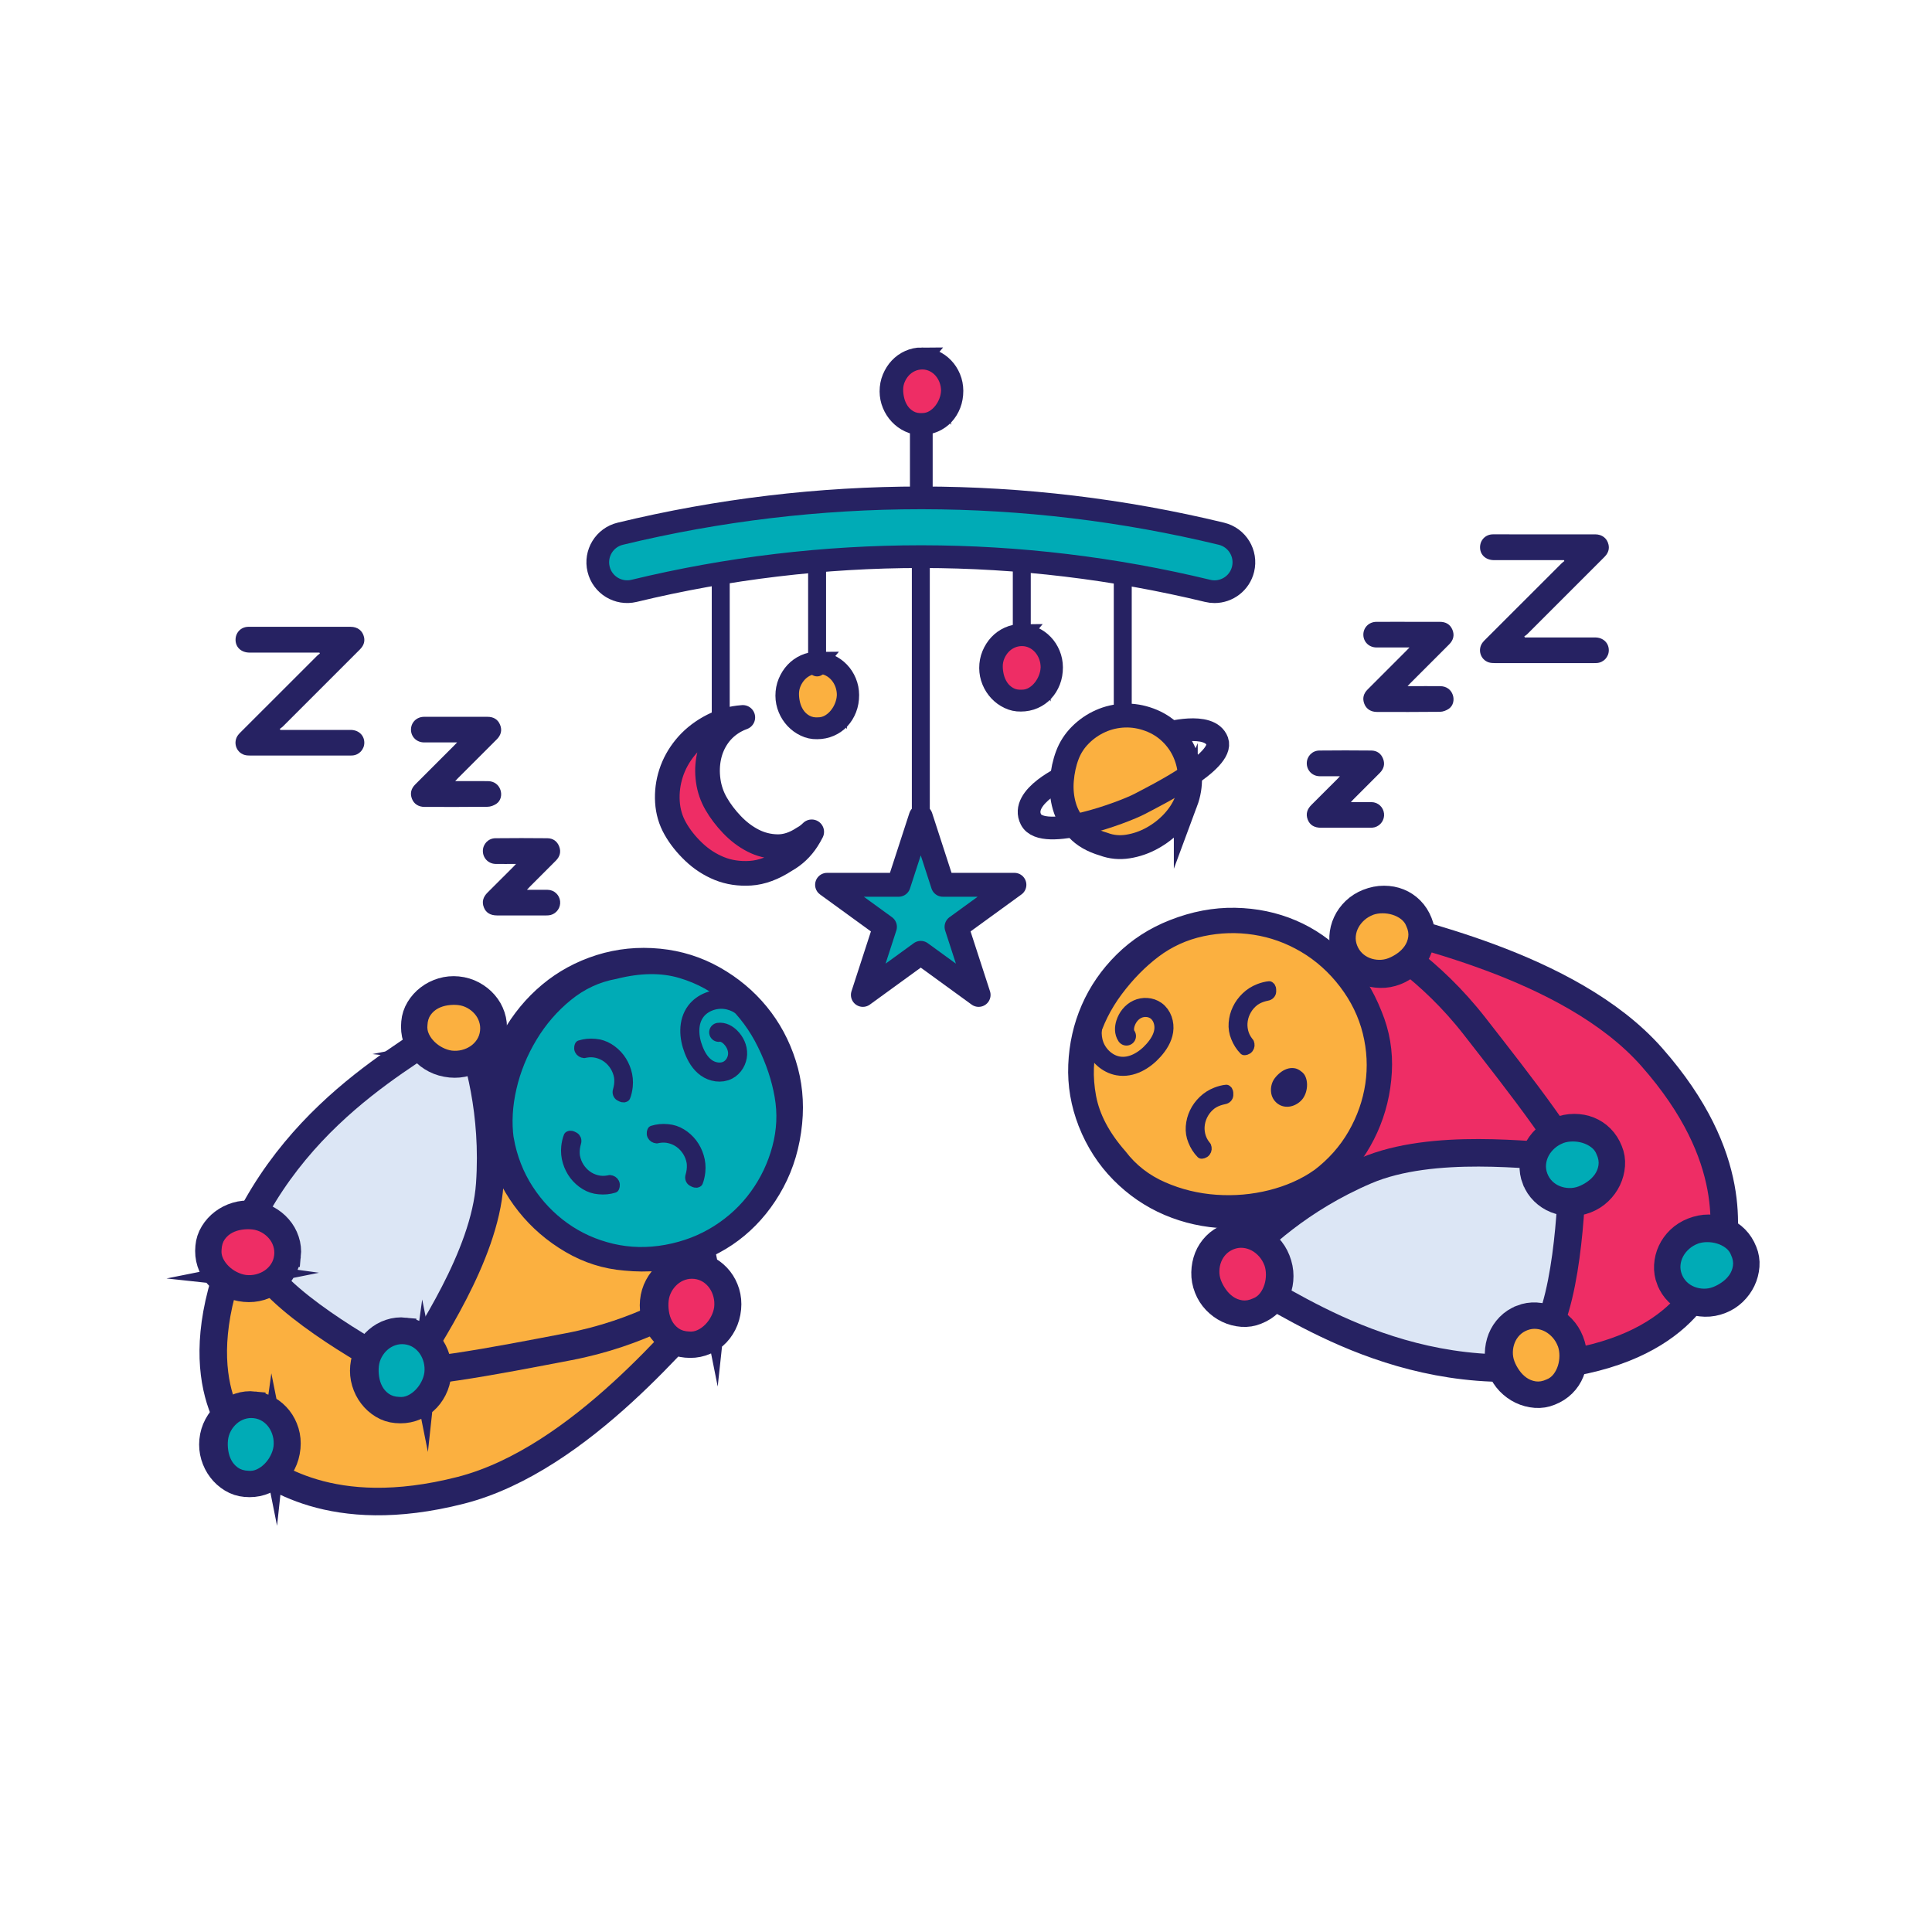 <svg xmlns="http://www.w3.org/2000/svg" id="Layer_1" viewBox="0 0 595.28 595.28"><defs><style>.cls-1{stroke-width:5.87px;}.cls-1,.cls-2,.cls-3,.cls-4,.cls-5,.cls-6,.cls-7,.cls-8,.cls-9,.cls-10,.cls-11,.cls-12{stroke:#262262;}.cls-1,.cls-3,.cls-4,.cls-5,.cls-11{stroke-linecap:round;stroke-linejoin:round;}.cls-1,.cls-4,.cls-6,.cls-8{fill:none;}.cls-2,.cls-6,.cls-7,.cls-8,.cls-9,.cls-10,.cls-12{stroke-miterlimit:10;}.cls-2,.cls-8{stroke-width:7px;}.cls-2,.cls-13,.cls-11{fill:#00abb6;}.cls-3{stroke-width:7.6px;}.cls-3,.cls-14{fill:#ee2d65;}.cls-4{stroke-width:5.53px;}.cls-5{stroke-width:3.39px;}.cls-5,.cls-7,.cls-15,.cls-10,.cls-12{fill:#262262;}.cls-6{stroke-width:8.48px;}.cls-7{stroke-width:1.41px;}.cls-9,.cls-16{fill:#fbb040;}.cls-9,.cls-11{stroke-width:7.36px;}.cls-15,.cls-17,.cls-16,.cls-14,.cls-13{stroke-width:0px;}.cls-17{fill:#dce6f5;}.cls-10{stroke-width:7.49px;}.cls-12{stroke-width:6.18px;}</style></defs><path class="cls-14" d="m381.1,394.25s98.58,61.94,143.47-2.94c0,0,13.7-17.16.75-41.1-12.95-23.93-37.03-52.76-100.94-61.61l-38.34,36.64-4.94,69Z"></path><path class="cls-17" d="m485.53,358.92s-70.28-20.03-104.43,35.32c0,0,43.44,29.37,90.41,26.09,0,0,14.22-30.9,14.02-61.42Z"></path><path class="cls-14" d="m424.38,288.6s41.73,34.42,61.16,70.32c0,0-1.65,40.42-14.02,61.42,0,0,41.99,1.43,53.06-29.03,0,0,16.8-29.65-13.78-64.81-30.58-35.16-86.42-37.9-86.42-37.9Z"></path><path class="cls-6" d="m484.42,360.31s-.2,33.53-7.64,49.41"></path><path class="cls-6" d="m380.6,389.26c6.82-7.44,19.97-19.88,40.27-28.56,20.64-8.82,51.54-4.45,61.67-4.18"></path><path class="cls-6" d="m527.5,389.42c-1.98,4.78-9.64,28.27-54.19,31.79-49.65,3.92-83.54-26.07-93.5-27.99"></path><path class="cls-6" d="m530.49,388.06c.54-7.53,6-31.13-21.56-62.37-25.53-28.94-77.77-38.65-87.23-42.29"></path><path class="cls-6" d="m416.48,284.54c8.94,4.69,24.31,14.24,37.88,31.66,13.79,17.7,31.81,40.45,34.13,50.32"></path><path class="cls-10" d="m378.28,380.82c1.48-.58,3.01-.82,4.58-.73,1.58.09,3.07.46,4.48,1.12,1.41.65,2.68,1.57,3.82,2.75,1.13,1.18,2.01,2.57,2.64,4.16.67,1.7,1.01,3.39,1,5.06,0,1.67-.29,3.23-.87,4.67-.58,1.44-1.43,2.73-2.57,3.86-1.14,1.13-2.52,2.02-4.14,2.65-1.44.6-2.95.84-4.54.72-1.59-.12-3.09-.52-4.52-1.2-1.42-.68-2.7-1.61-3.84-2.79-1.13-1.18-2.01-2.55-2.62-4.11-.64-1.62-.94-3.26-.9-4.93.04-1.67.35-3.23.93-4.7.58-1.46,1.44-2.76,2.55-3.9,1.12-1.14,2.44-2.01,3.98-2.61Zm11.3,9.04c-.39-1.03-.93-1.93-1.61-2.7-.68-.77-1.45-1.39-2.3-1.85-.85-.46-1.75-.73-2.69-.82-.94-.09-1.87.04-2.79.39-.91.35-1.7.85-2.37,1.52-.66.67-1.17,1.45-1.53,2.34-.36.89-.55,1.84-.58,2.84s.13,1.98.49,2.92c.36.94.86,1.87,1.5,2.77.64.91,1.38,1.66,2.22,2.25.84.59,1.78.97,2.82,1.13,1.04.16,2.16-.03,3.35-.59.86-.32,1.58-.87,2.17-1.64.59-.77,1.03-1.65,1.34-2.63.3-.98.45-2,.45-3.04,0-1.04-.15-2.01-.46-2.9Z"></path><path class="cls-10" d="m414.07,293.17c-.58-1.48-.82-3.01-.73-4.58.09-1.58.46-3.07,1.12-4.48.65-1.41,1.57-2.68,2.75-3.82,1.18-1.13,2.57-2.01,4.16-2.64,1.7-.67,3.39-1.01,5.06-1,1.67,0,3.23.29,4.67.87,1.44.58,2.73,1.43,3.86,2.57,1.13,1.14,2.02,2.52,2.65,4.14.6,1.44.84,2.95.72,4.54-.12,1.59-.52,3.09-1.2,4.52-.68,1.42-1.61,2.7-2.79,3.84-1.18,1.13-2.55,2.01-4.11,2.62-1.62.64-3.26.94-4.93.9-1.67-.04-3.23-.35-4.7-.93-1.46-.58-2.76-1.44-3.9-2.55-1.14-1.12-2.01-2.44-2.61-3.98Zm9.04-11.3c-1.03.39-1.93.93-2.7,1.61-.77.68-1.39,1.45-1.85,2.3-.46.85-.73,1.75-.82,2.69-.09.94.04,1.87.39,2.79.35.91.85,1.7,1.52,2.37.67.66,1.45,1.17,2.34,1.53.89.36,1.84.55,2.84.58,1,.03,1.98-.13,2.92-.49.94-.36,1.87-.86,2.77-1.5.91-.64,1.66-1.38,2.25-2.22.59-.84.97-1.78,1.13-2.82.16-1.04-.03-2.16-.59-3.35-.32-.86-.87-1.58-1.64-2.17-.77-.59-1.65-1.03-2.63-1.34-.98-.3-2-.45-3.04-.45-1.04,0-2.01.15-2.9.46Z"></path><path class="cls-10" d="m472.69,363.47c-.58-1.48-.82-3.01-.73-4.58.09-1.58.46-3.07,1.12-4.48.65-1.41,1.57-2.68,2.75-3.82,1.18-1.13,2.57-2.01,4.16-2.64,1.7-.67,3.39-1.01,5.06-1,1.67,0,3.23.29,4.67.87,1.44.58,2.73,1.43,3.86,2.57,1.13,1.14,2.02,2.52,2.65,4.14.6,1.44.84,2.95.72,4.54-.12,1.59-.52,3.09-1.2,4.52-.68,1.42-1.61,2.7-2.79,3.84-1.18,1.13-2.55,2.01-4.11,2.62-1.62.64-3.26.94-4.93.9-1.67-.04-3.23-.35-4.7-.93-1.46-.58-2.76-1.44-3.9-2.55-1.14-1.12-2.01-2.44-2.61-3.98Zm9.04-11.3c-1.03.39-1.93.93-2.7,1.61-.77.68-1.39,1.45-1.85,2.3-.46.85-.73,1.75-.82,2.69-.09.94.04,1.87.39,2.79.35.91.85,1.7,1.52,2.37.67.66,1.45,1.17,2.34,1.53.89.36,1.84.55,2.84.58s1.98-.13,2.92-.49c.94-.36,1.87-.86,2.77-1.5.91-.64,1.66-1.38,2.25-2.22.59-.84.97-1.78,1.13-2.82.16-1.04-.03-2.16-.59-3.35-.32-.86-.87-1.58-1.64-2.17-.77-.59-1.65-1.03-2.63-1.34-.98-.3-2-.45-3.04-.45-1.04,0-2.01.15-2.9.46Z"></path><path class="cls-13" d="m481.73,352.18c-1.03.39-1.93.93-2.7,1.61-.77.68-1.39,1.45-1.85,2.3-.46.85-.73,1.75-.82,2.69-.09.94.04,1.87.39,2.79.35.91.85,1.7,1.52,2.37.67.66,1.45,1.17,2.34,1.53.89.36,1.84.55,2.84.58s1.98-.13,2.92-.49c.94-.36,1.87-.86,2.77-1.5.91-.64,1.66-1.38,2.25-2.22.59-.84.97-1.78,1.13-2.82.16-1.04-.03-2.16-.59-3.35-.32-.86-.87-1.58-1.64-2.17-.77-.59-1.65-1.03-2.63-1.34-.98-.3-2-.45-3.04-.45-1.04,0-2.01.15-2.9.46Z"></path><path class="cls-10" d="m514.12,394.48c-.58-1.48-.82-3.01-.73-4.58s.46-3.07,1.12-4.48c.65-1.41,1.57-2.68,2.75-3.82,1.18-1.13,2.57-2.01,4.16-2.64,1.7-.67,3.39-1.01,5.06-1,1.67,0,3.23.29,4.67.87,1.44.58,2.73,1.43,3.86,2.57,1.13,1.14,2.02,2.52,2.65,4.14.6,1.44.84,2.95.72,4.54-.12,1.59-.52,3.09-1.2,4.52-.68,1.42-1.61,2.7-2.79,3.84-1.18,1.13-2.55,2.01-4.11,2.62-1.62.64-3.26.94-4.93.9-1.67-.04-3.23-.35-4.7-.93-1.46-.58-2.76-1.44-3.9-2.55-1.14-1.12-2.01-2.44-2.61-3.98Zm9.04-11.3c-1.03.39-1.93.93-2.7,1.61-.77.68-1.39,1.45-1.85,2.3-.46.85-.73,1.75-.82,2.69-.09.94.04,1.87.39,2.79.35.91.85,1.7,1.52,2.37.67.66,1.45,1.17,2.34,1.53.89.36,1.84.55,2.84.58s1.98-.13,2.92-.49c.94-.36,1.87-.86,2.77-1.5.91-.64,1.66-1.38,2.25-2.22.59-.84.97-1.78,1.13-2.82.16-1.04-.03-2.16-.59-3.35-.32-.86-.87-1.58-1.64-2.17-.77-.59-1.65-1.03-2.63-1.34-.98-.3-2-.45-3.04-.45-1.04,0-2.01.15-2.9.46Z"></path><path class="cls-13" d="m523.16,383.19c-1.03.39-1.93.93-2.7,1.61-.77.68-1.39,1.45-1.85,2.3-.46.85-.73,1.75-.82,2.69-.09.94.04,1.87.39,2.79.35.91.85,1.7,1.52,2.37.67.66,1.45,1.17,2.34,1.53.89.36,1.84.55,2.84.58s1.98-.13,2.92-.49c.94-.36,1.87-.86,2.77-1.5.91-.64,1.66-1.38,2.25-2.22.59-.84.97-1.78,1.13-2.82.16-1.04-.03-2.16-.59-3.35-.32-.86-.87-1.58-1.64-2.17-.77-.59-1.65-1.03-2.63-1.34-.98-.3-2-.45-3.04-.45-1.04,0-2.01.15-2.9.46Z"></path><path class="cls-14" d="m389.58,389.86c-.39-1.03-.93-1.93-1.61-2.7-.68-.77-1.45-1.39-2.3-1.85-.85-.46-1.75-.73-2.69-.82-.94-.09-1.87.04-2.79.39-.91.35-1.7.85-2.37,1.52-.66.67-1.17,1.45-1.53,2.34-.36.89-.55,1.84-.58,2.84s.13,1.98.49,2.92c.36.94.86,1.87,1.5,2.77.64.91,1.38,1.66,2.22,2.25.84.59,1.78.97,2.82,1.13,1.04.16,2.16-.03,3.35-.59.86-.32,1.58-.87,2.17-1.64.59-.77,1.03-1.65,1.34-2.63.3-.98.45-2,.45-3.04,0-1.04-.15-2.01-.46-2.9Z"></path><path class="cls-10" d="m468.72,405.79c1.48-.58,3.01-.82,4.58-.73,1.58.09,3.07.46,4.48,1.12,1.41.65,2.68,1.57,3.82,2.75,1.13,1.18,2.01,2.57,2.64,4.16.67,1.7,1.01,3.39,1,5.06,0,1.67-.29,3.23-.87,4.67-.58,1.44-1.43,2.73-2.57,3.86-1.14,1.13-2.52,2.02-4.14,2.65-1.44.6-2.95.84-4.54.72-1.59-.12-3.09-.52-4.52-1.2-1.42-.68-2.7-1.61-3.84-2.79-1.13-1.18-2.01-2.55-2.62-4.11-.64-1.62-.94-3.26-.9-4.93.04-1.67.35-3.23.93-4.7.58-1.46,1.44-2.76,2.55-3.9,1.12-1.14,2.44-2.01,3.98-2.61Zm11.3,9.04c-.39-1.03-.93-1.93-1.61-2.7-.68-.77-1.45-1.39-2.3-1.85-.85-.46-1.75-.73-2.69-.82-.94-.09-1.87.04-2.79.39-.91.35-1.7.85-2.37,1.52-.66.67-1.17,1.45-1.53,2.34-.36.89-.55,1.84-.58,2.84s.13,1.98.49,2.92c.36.94.86,1.87,1.5,2.77.64.91,1.38,1.66,2.22,2.25.84.59,1.78.97,2.82,1.13,1.04.16,2.16-.03,3.35-.59.86-.32,1.58-.87,2.17-1.64.59-.77,1.03-1.65,1.34-2.63.3-.98.45-2,.45-3.04,0-1.04-.15-2.01-.46-2.9Z"></path><path class="cls-16" d="m480.01,414.83c-.39-1.03-.93-1.93-1.61-2.7-.68-.77-1.45-1.39-2.3-1.85-.85-.46-1.75-.73-2.69-.82-.94-.09-1.87.04-2.79.39-.91.35-1.7.85-2.37,1.52-.66.67-1.17,1.45-1.53,2.34-.36.89-.55,1.84-.58,2.84s.13,1.98.49,2.92c.36.94.86,1.87,1.5,2.77.64.91,1.38,1.66,2.22,2.25.84.59,1.78.97,2.82,1.13,1.04.16,2.16-.03,3.35-.59.86-.32,1.58-.87,2.17-1.64.59-.77,1.03-1.65,1.34-2.63.3-.98.45-2,.45-3.04,0-1.04-.15-2.01-.46-2.9Z"></path><path class="cls-16" d="m423.11,281.87c-1.03.39-1.93.93-2.7,1.61-.77.68-1.39,1.45-1.85,2.3-.46.85-.73,1.75-.82,2.69-.09.94.04,1.87.39,2.79.35.91.85,1.7,1.52,2.37.67.66,1.45,1.17,2.34,1.53.89.36,1.84.55,2.84.58,1,.03,1.98-.13,2.92-.49.94-.36,1.87-.86,2.77-1.5.91-.64,1.66-1.38,2.25-2.22.59-.84.97-1.78,1.13-2.82.16-1.04-.03-2.16-.59-3.35-.32-.86-.87-1.58-1.64-2.17-.77-.59-1.65-1.03-2.63-1.34-.98-.3-2-.45-3.04-.45-1.04,0-2.01.15-2.9.46Z"></path><path class="cls-16" d="m405.25,361.19c4.55-3.46,8.18-7.54,10.89-12.26,2.71-4.72,4.45-9.69,5.23-14.91.77-5.22.51-10.46-.79-15.72-1.3-5.26-3.69-10.16-7.15-14.7-3.47-4.54-7.54-8.18-12.22-10.94-4.68-2.76-9.64-4.54-14.88-5.34-5.24-.81-10.47-.65-15.69.47-5.21,1.12-9.91,3.26-14.09,6.41-4.18,3.16-8.01,7.06-11.49,11.71-3.48,4.65-5.96,9.65-7.46,14.99-1.49,5.34-1.69,10.95-.6,16.84,1.09,5.89,4.17,11.71,9.25,17.48,3.24,4.26,7.39,7.5,12.46,9.71,5.06,2.22,10.39,3.52,16.02,3.91,5.62.39,11.1-.09,16.44-1.43,5.34-1.34,10.03-3.42,14.08-6.23Z"></path><path class="cls-7" d="m333.03,346.74c-2.37-6.05-3.44-12.27-3.18-18.66.26-6.39,1.62-12.44,4.1-18.13,2.48-5.69,6.01-10.8,10.58-15.33,4.58-4.53,9.97-8.02,16.19-10.46,6.65-2.62,13.27-3.87,19.83-3.75,6.57.12,12.71,1.4,18.42,3.83,5.72,2.43,10.84,5.99,15.36,10.68,4.52,4.69,8.09,10.34,10.7,16.97,2.44,5.89,3.48,12.05,3.11,18.49-.36,6.44-1.84,12.53-4.43,18.27-2.59,5.74-6.17,10.87-10.75,15.41-4.57,4.53-9.91,7.99-16.02,10.38-6.32,2.49-12.77,3.6-19.33,3.34-6.56-.26-12.73-1.62-18.53-4.09-5.79-2.47-10.97-6.01-15.52-10.61-4.55-4.61-8.06-10.05-10.54-16.33Zm72.23,14.44c4.55-3.46,8.18-7.54,10.89-12.26,2.71-4.72,4.45-9.69,5.23-14.91.77-5.22.51-10.46-.79-15.72-1.3-5.26-3.69-10.16-7.15-14.7-3.47-4.54-7.54-8.18-12.22-10.94-4.68-2.76-9.64-4.54-14.88-5.34-5.24-.81-10.47-.65-15.69.47-5.21,1.12-9.91,3.26-14.09,6.41-4.18,3.16-8.01,7.06-11.49,11.71-3.48,4.65-5.96,9.65-7.46,14.99-1.49,5.34-1.69,10.95-.6,16.84,1.09,5.89,4.17,11.71,9.25,17.48,3.24,4.26,7.39,7.5,12.46,9.71,5.06,2.22,10.39,3.52,16.02,3.91,5.62.39,11.1-.09,16.44-1.43,5.34-1.34,10.03-3.42,14.08-6.23Z"></path><path class="cls-5" d="m371.52,353.26c-.1-.12-.2-.24-.29-.36-.76-.99-1.27-2.06-1.54-3.22-.27-1.16-.31-2.31-.12-3.47.19-1.16.59-2.26,1.21-3.31.62-1.05,1.44-1.97,2.46-2.75.91-.64,1.96-1.11,3.15-1.42.26-.07.53-.13.79-.18.64-.09,1.11-.59,1.13-1.14.02-.59-.02-.82-.05-.93-.15-.55-.47-.55-.41-.56-.82.06-2.08.37-3.1.78-1.48.58-2.79,1.41-3.91,2.49-1.12,1.08-2.01,2.29-2.65,3.64-.65,1.35-1.03,2.78-1.14,4.29-.11,1.51.11,2.94.68,4.31.6,1.52,1.43,2.82,2.48,3.89.07,0,.74,0,1.16-.57.32-.42.37-.99.14-1.48Z"></path><path class="cls-5" d="m384.73,321.37c-.1-.12-.2-.24-.29-.36-.76-.99-1.27-2.06-1.54-3.22-.27-1.16-.31-2.31-.12-3.47.19-1.16.59-2.26,1.21-3.31.62-1.05,1.44-1.97,2.46-2.75.91-.64,1.96-1.11,3.15-1.42.26-.07.53-.13.79-.18.64-.09,1.11-.59,1.13-1.14.02-.59-.02-.82-.05-.93-.15-.55-.47-.55-.41-.56-.82.06-2.08.37-3.1.78-1.48.58-2.79,1.41-3.91,2.49-1.12,1.08-2.01,2.29-2.65,3.64-.65,1.35-1.03,2.78-1.14,4.29-.11,1.51.11,2.94.68,4.31.6,1.52,1.43,2.82,2.48,3.89.07,0,.74,0,1.16-.57.32-.42.37-.99.14-1.48Z"></path><path class="cls-15" d="m401.51,338.38c-.49.67-1.07,1.21-1.72,1.63-.66.42-1.34.71-2.05.87-.71.16-1.42.17-2.12.04-.7-.13-1.35-.41-1.95-.85-.59-.44-1.06-.97-1.41-1.59-.35-.62-.56-1.3-.63-2.02-.08-.72-.03-1.45.16-2.18.18-.74.5-1.41.95-2.02.45-.61,1-1.18,1.65-1.71.65-.53,1.34-.92,2.07-1.18.73-.26,1.49-.34,2.28-.25.79.09,1.56.47,2.31,1.11.56.41.97.95,1.24,1.64.27.68.41,1.41.43,2.19.02.78-.08,1.54-.29,2.3-.21.76-.52,1.43-.93,2.02Z"></path><path class="cls-1" d="m343.06,304.16c-2.86,1.59-3.64,5.46-5.13,8.35-1.49,2.89-1.9,6.43-.74,9.56,1.16,3.13,3.98,5.76,7.29,6.35,4.18.75,8.19-1.71,10.93-4.79,1.52-1.71,2.81-3.71,3.15-5.99.34-2.28-.45-4.87-2.39-6.24-1.66-1.18-3.94-1.28-5.73-.44-1.79.83-3.08,2.51-3.67,4.38-.4,1.27-.46,2.75.31,3.88"></path><path class="cls-16" d="m139.16,314.16s-100.05,59.54-62.74,129.06c0,0,9.04,20.02,36.24,19.39s63.83-8.93,100.83-61.79l-15.15-50.83-59.18-35.83Z"></path><path class="cls-17" d="m123.03,423.22s49.85-53.44,16.13-109.06c0,0-45.93,25.29-64.41,68.6,0,0,21.03,26.73,48.29,40.46Z"></path><path class="cls-16" d="m213.49,400.82s-49.65,21.46-90.46,22.41c0,0-35.23-19.88-48.29-40.46,0,0-20.41,36.73,1.67,60.46,0,0,18.74,28.46,63.97,17.26,45.23-11.2,73.1-59.66,73.1-59.66Z"></path><path class="cls-6" d="m122.3,421.6s-29.76-15.45-40.5-29.31"></path><path class="cls-6" d="m143.82,315.99c3.52,9.46,8.6,26.83,7.08,48.86-1.54,22.39-19.52,47.91-24.37,56.81"></path><path class="cls-6" d="m76.76,446.69c-3.35-3.94-20.77-21.46-3.61-62.72,19.13-45.98,61.27-62.49,67.51-70.48"></path><path class="cls-6" d="m76.61,449.97c6.46,3.91,24.97,19.52,65.34,9.22,37.39-9.54,69.83-51.62,77.38-58.38"></path><path class="cls-6" d="m220.7,395.63c-8.25,5.82-23.75,15.15-45.45,19.3-22.04,4.21-50.5,9.89-60.34,7.46"></path><path class="cls-10" d="m152.39,317.77c-.16,1.58-.64,3.05-1.43,4.41-.8,1.36-1.81,2.52-3.03,3.48-1.23.96-2.62,1.67-4.19,2.15-1.57.47-3.2.62-4.9.46-1.82-.18-3.48-.65-4.96-1.41-1.48-.76-2.74-1.73-3.76-2.9-1.02-1.17-1.78-2.52-2.27-4.05-.49-1.53-.65-3.16-.48-4.89.13-1.55.6-3.01,1.43-4.37.83-1.36,1.87-2.52,3.13-3.47,1.25-.96,2.67-1.67,4.24-2.14,1.57-.47,3.19-.62,4.86-.46,1.73.17,3.33.65,4.8,1.44,1.47.79,2.72,1.78,3.75,2.97,1.04,1.19,1.81,2.54,2.31,4.05.51,1.51.68,3.09.51,4.73Zm-13.19,5.94c1.09.12,2.14.05,3.14-.21,1-.26,1.9-.66,2.69-1.21.79-.55,1.44-1.22,1.95-2.02.51-.8.82-1.69.93-2.66.11-.97.02-1.9-.28-2.8-.29-.9-.76-1.71-1.39-2.43-.63-.72-1.38-1.33-2.26-1.81-.88-.48-1.82-.78-2.82-.89-1-.11-2.05-.09-3.15.07-1.1.16-2.1.47-3.01.95-.91.48-1.68,1.14-2.3,2-.62.85-.95,1.94-1,3.25-.1.91.05,1.8.47,2.68.42.88,1,1.67,1.74,2.39.74.72,1.57,1.31,2.5,1.78.93.47,1.86.78,2.8.91Z"></path><path class="cls-10" d="m214.12,389.56c1.58.16,3.05.64,4.41,1.43s2.52,1.81,3.48,3.03c.96,1.23,1.67,2.62,2.15,4.19.47,1.57.62,3.2.46,4.9-.18,1.82-.65,3.48-1.41,4.96-.76,1.48-1.73,2.74-2.9,3.76-1.17,1.02-2.52,1.78-4.05,2.27-1.53.49-3.16.65-4.89.48-1.55-.13-3.01-.6-4.37-1.43-1.36-.83-2.52-1.87-3.47-3.13-.96-1.25-1.67-2.67-2.14-4.24-.47-1.57-.62-3.19-.46-4.86.17-1.73.65-3.33,1.44-4.8.79-1.47,1.78-2.72,2.97-3.75,1.19-1.04,2.54-1.81,4.05-2.31,1.51-.51,3.09-.68,4.73-.51Zm5.94,13.19c.12-1.09.05-2.14-.21-3.14-.26-1-.66-1.9-1.21-2.69-.55-.79-1.22-1.44-2.02-1.95-.8-.51-1.69-.82-2.66-.93-.97-.11-1.9-.02-2.8.28-.9.29-1.71.76-2.43,1.39-.72.63-1.33,1.38-1.81,2.26-.48.88-.78,1.82-.89,2.82-.11,1-.09,2.05.07,3.15.16,1.1.47,2.1.95,3.01s1.14,1.68,2,2.3c.85.62,1.94.95,3.25,1,.91.1,1.8-.05,2.68-.47.88-.42,1.67-1,2.39-1.74.72-.74,1.31-1.57,1.78-2.5.47-.93.78-1.86.91-2.8Z"></path><path class="cls-10" d="m124.83,409.72c1.58.16,3.05.64,4.41,1.43,1.36.8,2.52,1.81,3.48,3.03.96,1.23,1.67,2.62,2.15,4.19.47,1.57.62,3.2.46,4.9-.18,1.82-.65,3.48-1.41,4.96-.76,1.48-1.73,2.74-2.9,3.76-1.17,1.02-2.52,1.78-4.05,2.27-1.53.49-3.16.65-4.89.48-1.55-.13-3.01-.6-4.37-1.43-1.36-.83-2.52-1.87-3.47-3.13-.96-1.25-1.67-2.67-2.14-4.24-.47-1.57-.62-3.19-.46-4.86.17-1.73.65-3.33,1.44-4.8.79-1.47,1.78-2.72,2.97-3.75,1.19-1.04,2.54-1.81,4.05-2.31,1.51-.51,3.09-.68,4.73-.51Zm5.94,13.19c.12-1.09.05-2.14-.21-3.14-.26-1-.66-1.9-1.21-2.69-.55-.79-1.22-1.44-2.02-1.95-.8-.51-1.69-.82-2.66-.93-.97-.11-1.9-.02-2.8.28-.9.29-1.71.76-2.43,1.39-.72.63-1.33,1.38-1.81,2.26-.48.88-.78,1.82-.89,2.82-.11,1-.09,2.05.07,3.15.16,1.1.47,2.1.95,3.01s1.14,1.68,2,2.3c.85.62,1.94.95,3.25,1,.91.1,1.8-.05,2.68-.47.88-.42,1.67-1,2.39-1.74.72-.74,1.31-1.57,1.78-2.5.47-.93.78-1.86.91-2.8Z"></path><path class="cls-13" d="m130.76,422.91c.12-1.09.05-2.14-.21-3.14-.26-1-.66-1.9-1.21-2.69-.55-.79-1.22-1.44-2.02-1.95-.8-.51-1.69-.82-2.66-.93-.97-.11-1.9-.02-2.8.28-.9.29-1.71.76-2.43,1.39-.72.63-1.33,1.38-1.81,2.26-.48.88-.78,1.82-.89,2.82-.11,1-.09,2.05.07,3.15.16,1.1.47,2.1.95,3.01s1.14,1.68,2,2.3c.85.62,1.94.95,3.25,1,.91.1,1.8-.05,2.68-.47.88-.42,1.67-1,2.39-1.74.72-.74,1.31-1.57,1.78-2.5.47-.93.78-1.86.91-2.8Z"></path><path class="cls-10" d="m78.35,432.47c1.58.16,3.05.64,4.41,1.43,1.36.8,2.52,1.81,3.48,3.03.96,1.23,1.67,2.62,2.15,4.19.47,1.57.62,3.2.46,4.9-.18,1.82-.65,3.48-1.41,4.96-.76,1.48-1.73,2.74-2.9,3.76-1.17,1.02-2.52,1.78-4.05,2.27-1.53.49-3.16.65-4.89.48-1.55-.13-3.01-.6-4.37-1.43-1.36-.83-2.52-1.87-3.47-3.13-.96-1.25-1.67-2.67-2.14-4.24-.47-1.57-.62-3.19-.46-4.86.17-1.73.65-3.33,1.44-4.8.79-1.47,1.78-2.72,2.97-3.75,1.19-1.04,2.54-1.81,4.05-2.31,1.51-.51,3.09-.68,4.73-.51Zm5.94,13.19c.12-1.09.05-2.14-.21-3.14-.26-1-.66-1.9-1.21-2.69-.55-.79-1.22-1.44-2.02-1.95-.8-.51-1.69-.82-2.66-.93-.97-.11-1.9-.02-2.8.28-.9.29-1.71.76-2.43,1.39-.72.63-1.33,1.38-1.81,2.26s-.78,1.82-.89,2.82c-.11,1-.09,2.05.07,3.15.16,1.1.47,2.1.95,3.01.48.91,1.14,1.68,2,2.3.85.62,1.94.95,3.25,1,.91.1,1.8-.05,2.68-.47.88-.42,1.67-1,2.39-1.74.72-.74,1.31-1.57,1.78-2.5.47-.93.78-1.86.91-2.8Z"></path><path class="cls-13" d="m84.28,445.67c.12-1.09.05-2.14-.21-3.14-.26-1-.66-1.9-1.21-2.69-.55-.79-1.22-1.44-2.02-1.95-.8-.51-1.69-.82-2.66-.93-.97-.11-1.9-.02-2.8.28-.9.29-1.71.76-2.43,1.39-.72.63-1.33,1.38-1.81,2.26s-.78,1.82-.89,2.82c-.11,1-.09,2.05.07,3.15.16,1.1.47,2.1.95,3.01.48.91,1.14,1.68,2,2.3.85.62,1.94.95,3.25,1,.91.1,1.8-.05,2.68-.47.88-.42,1.67-1,2.39-1.74.72-.74,1.31-1.57,1.78-2.5.47-.93.78-1.86.91-2.8Z"></path><path class="cls-16" d="m139.2,323.71c1.09.12,2.14.05,3.14-.21,1-.26,1.9-.66,2.69-1.21.79-.55,1.44-1.22,1.95-2.02.51-.8.82-1.69.93-2.66.11-.97.02-1.9-.28-2.8-.29-.9-.76-1.71-1.39-2.43-.63-.72-1.38-1.33-2.26-1.81-.88-.48-1.82-.78-2.82-.89-1-.11-2.05-.09-3.15.07-1.1.16-2.1.47-3.01.95-.91.48-1.68,1.14-2.3,2-.62.85-.95,1.94-1,3.25-.1.91.05,1.8.47,2.68.42.88,1,1.67,1.74,2.39.74.72,1.57,1.31,2.5,1.78.93.47,1.86.78,2.8.91Z"></path><path class="cls-10" d="m88.96,386.9c-.16,1.58-.64,3.05-1.43,4.41-.8,1.36-1.81,2.52-3.03,3.48-1.23.96-2.62,1.67-4.19,2.15-1.57.47-3.2.62-4.9.46-1.82-.18-3.48-.65-4.96-1.41-1.48-.76-2.74-1.73-3.76-2.9-1.02-1.17-1.78-2.52-2.27-4.05-.49-1.53-.65-3.16-.48-4.89.13-1.55.6-3.01,1.43-4.37.83-1.36,1.87-2.52,3.13-3.47,1.25-.96,2.67-1.67,4.24-2.14,1.57-.47,3.19-.62,4.86-.46,1.73.17,3.33.65,4.8,1.44,1.47.79,2.72,1.78,3.75,2.97,1.04,1.19,1.81,2.54,2.31,4.05.51,1.51.68,3.09.51,4.73Zm-13.19,5.94c1.09.12,2.14.05,3.14-.21,1-.26,1.9-.66,2.69-1.21.79-.55,1.44-1.22,1.95-2.02.51-.8.82-1.69.93-2.66.11-.97.02-1.9-.28-2.8-.29-.9-.76-1.71-1.39-2.43-.63-.72-1.38-1.33-2.26-1.81s-1.82-.78-2.82-.89c-1-.11-2.05-.09-3.15.07-1.1.16-2.1.47-3.01.95-.91.48-1.68,1.14-2.3,2-.62.85-.95,1.94-1,3.25-.1.91.05,1.8.47,2.68.42.88,1,1.67,1.74,2.39.74.72,1.57,1.31,2.5,1.78.93.47,1.86.78,2.8.91Z"></path><path class="cls-14" d="m75.77,392.84c1.09.12,2.14.05,3.14-.21,1-.26,1.9-.66,2.69-1.21.79-.55,1.44-1.22,1.95-2.02.51-.8.82-1.69.93-2.66.11-.97.02-1.9-.28-2.8-.29-.9-.76-1.71-1.39-2.43-.63-.72-1.38-1.33-2.26-1.81s-1.82-.78-2.82-.89c-1-.11-2.05-.09-3.15.07-1.1.16-2.1.47-3.01.95-.91.48-1.68,1.14-2.3,2-.62.85-.95,1.94-1,3.25-.1.91.05,1.8.47,2.68.42.88,1,1.67,1.74,2.39.74.72,1.57,1.31,2.5,1.78.93.47,1.86.78,2.8.91Z"></path><path class="cls-14" d="m220.05,402.76c.12-1.09.05-2.14-.21-3.14-.26-1-.66-1.9-1.21-2.69-.55-.79-1.22-1.44-2.02-1.95-.8-.51-1.69-.82-2.66-.93-.97-.11-1.9-.02-2.8.28-.9.29-1.71.76-2.43,1.39-.72.63-1.33,1.38-1.81,2.26-.48.88-.78,1.82-.89,2.82-.11,1-.09,2.05.07,3.15.16,1.1.47,2.1.95,3.01s1.14,1.68,2,2.3c.85.62,1.94.95,3.25,1,.91.1,1.8-.05,2.68-.47.88-.42,1.67-1,2.39-1.74.72-.74,1.31-1.57,1.78-2.5.47-.93.78-1.86.91-2.8Z"></path><path class="cls-13" d="m157.58,350.72c1,5.62,2.99,10.72,5.95,15.28,2.97,4.56,6.6,8.37,10.89,11.44,4.29,3.07,9.08,5.22,14.35,6.46,5.28,1.24,10.72,1.35,16.34.33,5.62-1.03,10.72-2.99,15.3-5.9,4.58-2.91,8.43-6.51,11.53-10.81,3.11-4.3,5.35-9.03,6.72-14.18,1.38-5.15,1.62-10.31.71-15.46-.9-5.16-2.63-10.35-5.19-15.56-2.55-5.22-5.87-9.7-9.95-13.46-4.07-3.76-8.98-6.5-14.72-8.21-5.73-1.71-12.33-1.62-19.77.27-5.27.95-10.04,3.17-14.32,6.66-4.28,3.49-7.87,7.65-10.77,12.48-2.9,4.83-4.98,9.92-6.22,15.29-1.24,5.36-1.53,10.49-.87,15.38Z"></path><path class="cls-7" d="m203.35,293.01c6.46.64,12.49,2.53,18.06,5.67s10.33,7.11,14.27,11.91c3.94,4.8,6.88,10.27,8.83,16.41,1.95,6.14,2.59,12.53,1.94,19.17-.7,7.12-2.6,13.57-5.7,19.36-3.1,5.79-7.03,10.67-11.8,14.65-4.77,3.98-10.27,6.92-16.5,8.81-6.24,1.89-12.89,2.49-19.98,1.8-6.35-.51-12.31-2.39-17.88-5.66-5.57-3.26-10.32-7.35-14.24-12.27-3.93-4.92-6.87-10.45-8.82-16.59-1.95-6.14-2.6-12.46-1.95-18.99.67-6.76,2.61-13,5.83-18.72,3.22-5.72,7.25-10.6,12.08-14.63,4.83-4.03,10.34-7.03,16.52-8.98,6.18-1.95,12.62-2.6,19.34-1.94Zm-45.76,57.72c1,5.62,2.99,10.72,5.95,15.28,2.97,4.56,6.6,8.37,10.89,11.44,4.29,3.07,9.08,5.22,14.35,6.46,5.28,1.24,10.72,1.35,16.34.33,5.62-1.03,10.72-2.99,15.3-5.9,4.58-2.91,8.43-6.51,11.53-10.81,3.11-4.3,5.35-9.03,6.72-14.18,1.38-5.15,1.62-10.31.71-15.46-.9-5.16-2.63-10.35-5.19-15.56-2.55-5.22-5.87-9.7-9.95-13.46-4.07-3.76-8.98-6.5-14.72-8.21-5.73-1.71-12.33-1.62-19.77.27-5.27.95-10.04,3.17-14.32,6.66-4.28,3.49-7.87,7.65-10.77,12.48-2.9,4.83-4.98,9.92-6.22,15.29-1.24,5.36-1.53,10.49-.87,15.38Z"></path><path class="cls-5" d="m180.01,324.31c.15-.03.3-.07.46-.1,1.23-.22,2.42-.19,3.57.1,1.15.29,2.2.78,3.14,1.47.94.7,1.74,1.56,2.39,2.59.65,1.03,1.09,2.18,1.32,3.44.15,1.1.1,2.25-.17,3.46-.06.26-.13.52-.2.78-.21.61.03,1.25.5,1.52.51.29.74.36.85.38.56.12.71-.17.68-.11.32-.76.61-2.02.72-3.11.16-1.59.01-3.12-.44-4.61-.45-1.49-1.13-2.83-2.03-4.02-.91-1.19-2.01-2.18-3.3-2.97-1.29-.79-2.67-1.24-4.15-1.36-1.63-.16-3.16-.01-4.59.44-.03.07-.33.66-.03,1.29.23.47.72.78,1.26.8Z"></path><path class="cls-5" d="m187.88,363.75c-.15.03-.3.07-.46.1-1.23.22-2.42.19-3.57-.1-1.15-.29-2.2-.78-3.14-1.47-.94-.7-1.74-1.56-2.39-2.59-.65-1.03-1.09-2.18-1.32-3.44-.15-1.1-.1-2.25.17-3.46.06-.26.13-.52.2-.78.21-.61-.03-1.25-.5-1.52-.51-.29-.74-.36-.85-.38-.56-.12-.71.17-.68.11-.32.76-.61,2.02-.72,3.11-.16,1.59-.01,3.12.44,4.61.45,1.49,1.13,2.83,2.03,4.02.91,1.19,2.01,2.18,3.3,2.97,1.29.79,2.67,1.24,4.15,1.36,1.63.16,3.16.01,4.59-.44.03-.07.33-.66.03-1.29-.23-.47-.72-.78-1.26-.8Z"></path><path class="cls-5" d="m202.37,350.6c.15-.03.3-.07.46-.1,1.23-.22,2.42-.19,3.57.1,1.15.29,2.2.78,3.14,1.47.94.7,1.74,1.56,2.39,2.59.65,1.03,1.09,2.18,1.32,3.44.15,1.1.1,2.25-.17,3.46-.06.26-.13.52-.2.78-.21.61.03,1.25.5,1.52.51.29.74.36.85.38.56.12.71-.17.68-.11.32-.76.61-2.02.72-3.11.16-1.59.01-3.12-.44-4.61-.45-1.49-1.13-2.83-2.03-4.02-.91-1.19-2.01-2.18-3.3-2.97-1.29-.79-2.67-1.24-4.15-1.36-1.63-.16-3.16-.01-4.59.44-.03.07-.33.66-.03,1.29.23.47.72.78,1.26.8Z"></path><path class="cls-1" d="m236.68,321.34c-.11-3.27-3.21-5.73-5.1-8.37-1.89-2.65-4.86-4.62-8.18-5.01s-6.94.93-8.97,3.59c-2.57,3.38-2.21,8.07-.71,11.91.83,2.13,2.02,4.2,3.9,5.54,1.87,1.34,4.54,1.82,6.64.72,1.8-.94,2.93-2.93,3.01-4.9s-.83-3.88-2.23-5.26c-.95-.93-2.24-1.67-3.6-1.49"></path><path class="cls-15" d="m469.84,196.41c.33,0,.66,0,.99,0,6.88,0,13.77,0,20.65,0,2.44,0,4.19,1.64,4.22,3.88.03,2.12-1.6,3.88-3.72,4-.28.02-.56.02-.84.02-10.17,0-20.34,0-30.51,0-.64,0-1.32-.03-1.92-.22-2.59-.84-3.53-3.99-1.87-6.15.28-.37.62-.69.95-1.02,7.78-7.78,15.56-15.57,23.35-23.34.26-.26.57-.47.86-.7-.04-.1-.08-.19-.12-.29-.35,0-.7,0-1.05,0-6.82,0-13.64,0-20.46,0-2.5,0-4.25-1.54-4.34-3.77-.09-2.31,1.59-4.14,3.91-4.18,1.7-.03,3.41,0,5.12,0,8.81,0,17.61,0,26.42,0,2.14,0,3.69,1.2,4.13,3.17.27,1.2-.02,2.28-.76,3.23-.28.37-.62.69-.95,1.02-7.78,7.78-15.56,15.57-23.35,23.35-.26.26-.59.45-.89.67.06.11.13.22.19.34Z"></path><path class="cls-15" d="m434.28,199.49c-3.58,0-6.9.02-10.21,0-2.24-.02-3.94-1.68-4-3.82-.06-2.26,1.67-4.05,4.02-4.07,4.31-.03,8.62,0,12.93,0,2.2,0,4.4.01,6.6,0,1.83-.01,3.21.76,3.9,2.45.7,1.69.27,3.22-1.02,4.5-3.97,3.97-7.94,7.93-11.9,11.9-.25.25-.5.52-.91.96.63,0,1.04,0,1.46,0,2.88,0,5.77-.02,8.65.01,1.86.02,3.27,1.06,3.83,2.7.53,1.54.13,3.33-1.22,4.26-.77.53-1.8.93-2.72.94-6.48.08-12.96.05-19.44.04-1.85,0-3.27-.91-3.88-2.49-.66-1.69-.25-3.17,1-4.42,4-4.02,8.02-8.02,12.03-12.04.24-.24.46-.48.87-.91Z"></path><path class="cls-15" d="m416.24,247.15c2.3,0,4.34-.03,6.38,0,2.01.04,3.61,1.55,3.82,3.51.21,1.91-1.01,3.73-2.89,4.24-.44.12-.92.14-1.38.14-5.05,0-10.11.01-15.16,0-2.05,0-3.43-.84-4.07-2.49-.69-1.77-.17-3.26,1.14-4.56,2.68-2.66,5.35-5.34,8.03-8.02.21-.21.4-.43.74-.8-2.21,0-4.24.03-6.27,0-2.27-.04-3.99-1.85-3.94-4.08.05-2.09,1.69-3.82,3.89-3.84,5.33-.06,10.66-.05,15.99,0,1.73.02,3.02.92,3.64,2.56.63,1.65.2,3.11-1.02,4.34-2.71,2.73-5.43,5.44-8.15,8.16-.21.21-.41.44-.77.83Z"></path><path class="cls-15" d="m86.39,224.9c.33,0,.66,0,.99,0,6.88,0,13.77,0,20.65,0,2.44,0,4.19,1.64,4.22,3.88.03,2.12-1.6,3.88-3.72,4-.28.02-.56.02-.84.02-10.17,0-20.34,0-30.51,0-.64,0-1.32-.03-1.92-.22-2.59-.84-3.53-3.99-1.87-6.15.28-.37.62-.69.95-1.02,7.78-7.78,15.56-15.57,23.35-23.34.26-.26.57-.47.86-.7-.04-.1-.08-.19-.12-.29-.35,0-.7,0-1.05,0-6.82,0-13.64,0-20.46,0-2.5,0-4.25-1.54-4.34-3.77-.09-2.31,1.59-4.14,3.91-4.18,1.7-.03,3.41,0,5.12,0,8.81,0,17.61,0,26.42,0,2.14,0,3.69,1.2,4.13,3.17.27,1.2-.02,2.28-.76,3.23-.28.37-.62.69-.95,1.02-7.78,7.78-15.56,15.57-23.35,23.35-.26.26-.59.45-.89.67.06.11.13.22.19.34Z"></path><path class="cls-15" d="m140.84,228.75c-3.58,0-6.9.02-10.21,0-2.24-.02-3.94-1.68-4-3.82-.06-2.26,1.67-4.05,4.02-4.07,4.31-.03,8.62,0,12.93,0,2.2,0,4.4.01,6.6,0,1.83-.01,3.21.76,3.9,2.45.7,1.69.27,3.22-1.02,4.5-3.97,3.97-7.94,7.93-11.9,11.9-.25.25-.5.52-.91.96.63,0,1.04,0,1.46,0,2.88,0,5.77-.02,8.65.01,1.86.02,3.27,1.06,3.83,2.7.53,1.54.13,3.33-1.22,4.26-.77.53-1.8.93-2.72.94-6.48.08-12.96.05-19.44.04-1.85,0-3.27-.91-3.88-2.49-.66-1.69-.25-3.17,1-4.42,4-4.02,8.02-8.02,12.03-12.04.24-.24.46-.48.87-.91Z"></path><path class="cls-15" d="m162.38,274.17c2.3,0,4.34-.03,6.38,0,2.01.04,3.61,1.55,3.82,3.51.21,1.91-1.01,3.73-2.89,4.24-.44.12-.92.14-1.38.14-5.05,0-10.11.01-15.16,0-2.05,0-3.43-.84-4.07-2.49-.69-1.77-.17-3.26,1.14-4.56,2.68-2.66,5.35-5.34,8.03-8.02.21-.21.4-.43.74-.8-2.21,0-4.24.03-6.27,0-2.27-.04-3.99-1.85-3.94-4.08.05-2.09,1.69-3.82,3.89-3.84,5.33-.06,10.66-.05,15.99,0,1.73.02,3.02.92,3.64,2.56.63,1.65.2,3.11-1.02,4.34-2.71,2.73-5.43,5.44-8.15,8.16-.21.21-.41.44-.77.83Z"></path><line class="cls-4" x1="345.94" y1="178.37" x2="345.94" y2="222.67"></line><line class="cls-8" x1="283.87" y1="156.49" x2="283.87" y2="124.67"></line><line class="cls-4" x1="314.83" y1="205.64" x2="314.83" y2="173.82"></line><path class="cls-12" d="m251.87,203.91c1.31,0,2.56.26,3.74.8,1.18.54,2.22,1.27,3.11,2.2.89.92,1.59,2.01,2.11,3.26.52,1.25.78,2.57.79,3.98,0,1.51-.24,2.91-.74,4.19-.5,1.28-1.19,2.39-2.06,3.33-.87.94-1.92,1.67-3.13,2.2-1.21.53-2.54.8-3.97.8-1.29.03-2.52-.24-3.7-.81-1.18-.56-2.22-1.32-3.11-2.27-.89-.95-1.6-2.05-2.11-3.29-.52-1.25-.78-2.56-.79-3.95,0-1.43.25-2.79.78-4.06.53-1.27,1.23-2.38,2.12-3.33.89-.95,1.93-1.7,3.13-2.24,1.2-.54,2.48-.82,3.84-.82Zm5.98,10.32c0-.91-.14-1.76-.43-2.56-.29-.8-.7-1.5-1.22-2.11-.52-.6-1.12-1.08-1.82-1.43-.7-.35-1.45-.53-2.26-.54-.81,0-1.56.15-2.27.47-.71.32-1.34.76-1.88,1.34-.54.58-.97,1.25-1.3,2.01s-.49,1.56-.49,2.39c0,.83.1,1.69.32,2.58.22.89.57,1.69,1.03,2.39.47.71,1.08,1.28,1.83,1.71.75.44,1.67.62,2.75.54.75,0,1.47-.2,2.16-.61.68-.42,1.29-.96,1.81-1.63.53-.67.94-1.4,1.25-2.2.31-.8.48-1.59.51-2.37Z"></path><path class="cls-16" d="m257.85,214.23c0-.91-.14-1.76-.43-2.56-.29-.8-.7-1.5-1.22-2.11-.52-.6-1.12-1.08-1.82-1.43-.7-.35-1.45-.53-2.26-.54-.81,0-1.56.15-2.27.47-.71.32-1.34.76-1.88,1.34-.54.58-.97,1.25-1.3,2.01s-.49,1.56-.49,2.39c0,.83.1,1.69.32,2.58.22.89.57,1.69,1.03,2.39.47.71,1.08,1.28,1.83,1.71.75.44,1.67.62,2.75.54.75,0,1.47-.2,2.16-.61.68-.42,1.29-.96,1.81-1.63.53-.67.94-1.4,1.25-2.2.31-.8.48-1.59.51-2.37Z"></path><path class="cls-9" d="m365.36,247.23c.96-2.58,1.4-5.18,1.3-7.8-.1-2.62-.65-5.08-1.65-7.4-1-2.32-2.43-4.38-4.28-6.17-1.85-1.8-4.05-3.17-6.59-4.11-2.54-.94-5.1-1.36-7.68-1.27-2.58.1-5.03.66-7.34,1.69-2.32,1.03-4.38,2.45-6.2,4.26s-3.17,3.89-4.06,6.26c-.89,2.36-1.45,4.94-1.68,7.73-.23,2.79.03,5.46.77,8.01.74,2.55,2.08,4.88,4,6.99,1.92,2.11,4.63,3.67,8.13,4.69,2.38.89,4.87,1.12,7.47.71,2.6-.41,5.08-1.27,7.44-2.57,2.36-1.3,4.45-2.91,6.27-4.84,1.81-1.93,3.18-3.99,4.1-6.18Z"></path><path class="cls-3" d="m247.53,258.24c-2.71,1.81-5.39,2.68-8.04,2.63-2.65-.05-5.15-.68-7.48-1.88-2.34-1.2-4.49-2.83-6.46-4.89-1.97-2.06-3.6-4.21-4.89-6.45-1.29-2.24-2.1-4.62-2.45-7.15-.35-2.53-.27-4.97.23-7.33.51-2.36,1.44-4.49,2.8-6.4,1.36-1.91,3.1-3.45,5.22-4.63.79-.44,1.59-.8,2.41-1.09-.45.03-.9.07-1.35.13-3.13.38-6.14,1.39-9.04,3.02-2.9,1.64-5.35,3.67-7.34,6.1-1.99,2.43-3.45,5.08-4.38,7.95-.93,2.87-1.3,5.8-1.12,8.78.18,2.98.98,5.74,2.42,8.27,1.43,2.54,3.33,4.93,5.68,7.17,2.35,2.24,4.99,3.96,7.91,5.14,2.92,1.18,6.12,1.66,9.58,1.44,3.46-.22,7.07-1.56,10.82-4.01,2.72-1.53,4.94-3.63,6.66-6.31.51-.79.97-1.6,1.39-2.43-.76.77-1.61,1.42-2.57,1.95Z"></path><path class="cls-12" d="m314.66,195.39c1.31,0,2.56.26,3.74.8,1.18.54,2.22,1.27,3.11,2.2.89.92,1.59,2.01,2.11,3.26.52,1.25.78,2.57.79,3.98,0,1.51-.24,2.91-.74,4.19-.5,1.28-1.19,2.39-2.06,3.33-.87.94-1.92,1.67-3.13,2.2-1.21.53-2.54.8-3.97.8-1.29.03-2.52-.24-3.7-.81-1.18-.56-2.22-1.32-3.11-2.27-.89-.95-1.6-2.05-2.11-3.29-.52-1.25-.78-2.56-.79-3.95,0-1.43.25-2.79.78-4.06.53-1.27,1.23-2.38,2.12-3.33.89-.95,1.93-1.7,3.13-2.24,1.2-.54,2.48-.82,3.84-.82Zm5.98,10.32c0-.91-.14-1.76-.43-2.56-.29-.8-.7-1.5-1.22-2.11-.52-.6-1.12-1.08-1.82-1.43-.7-.35-1.45-.53-2.26-.54-.81,0-1.56.15-2.27.47-.71.32-1.34.76-1.88,1.34-.54.58-.97,1.25-1.3,2.01-.32.76-.49,1.56-.49,2.39,0,.83.1,1.69.32,2.58.22.89.57,1.69,1.03,2.39.47.71,1.08,1.28,1.83,1.71.75.44,1.67.62,2.75.54.75,0,1.47-.2,2.16-.61.68-.42,1.29-.96,1.81-1.63.53-.67.94-1.4,1.25-2.2.31-.8.48-1.59.51-2.37Z"></path><path class="cls-14" d="m320.64,205.71c0-.91-.14-1.76-.43-2.56-.29-.8-.7-1.5-1.22-2.11-.52-.6-1.12-1.08-1.82-1.43-.7-.35-1.45-.53-2.26-.54-.81,0-1.56.15-2.27.47-.71.32-1.34.76-1.88,1.34-.54.58-.97,1.25-1.3,2.01-.32.76-.49,1.56-.49,2.39,0,.83.1,1.69.32,2.58.22.89.57,1.69,1.03,2.39.47.71,1.08,1.28,1.83,1.71.75.44,1.67.62,2.75.54.75,0,1.47-.2,2.16-.61.68-.42,1.29-.96,1.81-1.63.53-.67.94-1.4,1.25-2.2.31-.8.48-1.59.51-2.37Z"></path><path class="cls-12" d="m283.97,110.16c1.31,0,2.56.26,3.74.8,1.18.54,2.22,1.27,3.11,2.2.89.92,1.59,2.01,2.11,3.26.52,1.25.78,2.57.79,3.98,0,1.51-.24,2.91-.74,4.19-.5,1.28-1.19,2.39-2.06,3.33-.87.94-1.92,1.67-3.13,2.2-1.21.53-2.54.8-3.97.8-1.29.03-2.52-.24-3.7-.81-1.18-.56-2.22-1.32-3.11-2.27-.89-.95-1.6-2.05-2.11-3.29-.52-1.25-.78-2.56-.79-3.95,0-1.43.25-2.79.78-4.06.53-1.27,1.23-2.38,2.12-3.33.89-.95,1.93-1.7,3.13-2.24,1.2-.54,2.48-.82,3.84-.82Zm5.98,10.32c0-.91-.14-1.76-.43-2.56-.29-.8-.7-1.5-1.22-2.11-.52-.6-1.12-1.08-1.82-1.43-.7-.35-1.45-.53-2.26-.54-.81,0-1.56.15-2.27.47-.71.32-1.34.76-1.88,1.34-.54.58-.97,1.25-1.3,2.01s-.49,1.56-.49,2.39c0,.83.1,1.69.32,2.58.22.89.57,1.69,1.03,2.39.47.71,1.08,1.28,1.83,1.71.75.44,1.67.62,2.75.54.75,0,1.47-.2,2.16-.61.68-.42,1.29-.96,1.81-1.63.53-.67.94-1.4,1.25-2.2.31-.8.48-1.59.51-2.37Z"></path><path class="cls-14" d="m289.95,120.48c0-.91-.14-1.76-.43-2.56-.29-.8-.7-1.5-1.22-2.11-.52-.6-1.12-1.08-1.82-1.43-.7-.35-1.45-.53-2.26-.54-.81,0-1.56.15-2.27.47-.71.32-1.34.76-1.88,1.34-.54.58-.97,1.25-1.3,2.01s-.49,1.56-.49,2.39c0,.83.1,1.69.32,2.58.22.89.57,1.69,1.03,2.39.47.71,1.08,1.28,1.83,1.71.75.44,1.67.62,2.75.54.75,0,1.47-.2,2.16-.61.68-.42,1.29-.96,1.81-1.63.53-.67.94-1.4,1.25-2.2.31-.8.48-1.59.51-2.37Z"></path><path class="cls-2" d="m374.22,182.31c-.71,0-1.42-.08-2.14-.26-28.76-6.96-58.35-10.51-87.94-10.54-.14,0-.28,0-.41,0-29.73,0-59.46,3.55-88.36,10.54-4.86,1.17-9.76-1.81-10.93-6.67-1.18-4.86,1.81-9.76,6.67-10.93,30.29-7.33,61.45-11.05,92.62-11.05.15,0,.29,0,.43,0,31.02.03,62.03,3.75,92.18,11.05,4.86,1.18,7.85,6.07,6.67,10.93-1,4.15-4.71,6.93-8.79,6.93Z"></path><line class="cls-4" x1="251.76" y1="205.64" x2="251.76" y2="173.82"></line><path class="cls-8" d="m328.67,238.94s-14.69,6.47-11,13.58c3.69,7.1,28.69-2.27,33.52-4.83,4.83-2.56,26.14-13.07,23.86-19.32-2.27-6.25-15.91-2.32-15.91-2.32"></path><polygon class="cls-11" points="283.7 251.64 290.51 272.62 312.56 272.62 294.72 285.58 301.53 306.55 283.7 293.59 265.86 306.55 272.67 285.58 254.83 272.62 276.88 272.62 283.7 251.64"></polygon><line class="cls-4" x1="283.72" y1="171.51" x2="283.72" y2="249.94"></line><line class="cls-4" x1="222.07" y1="178.37" x2="222.07" y2="222.67"></line></svg>